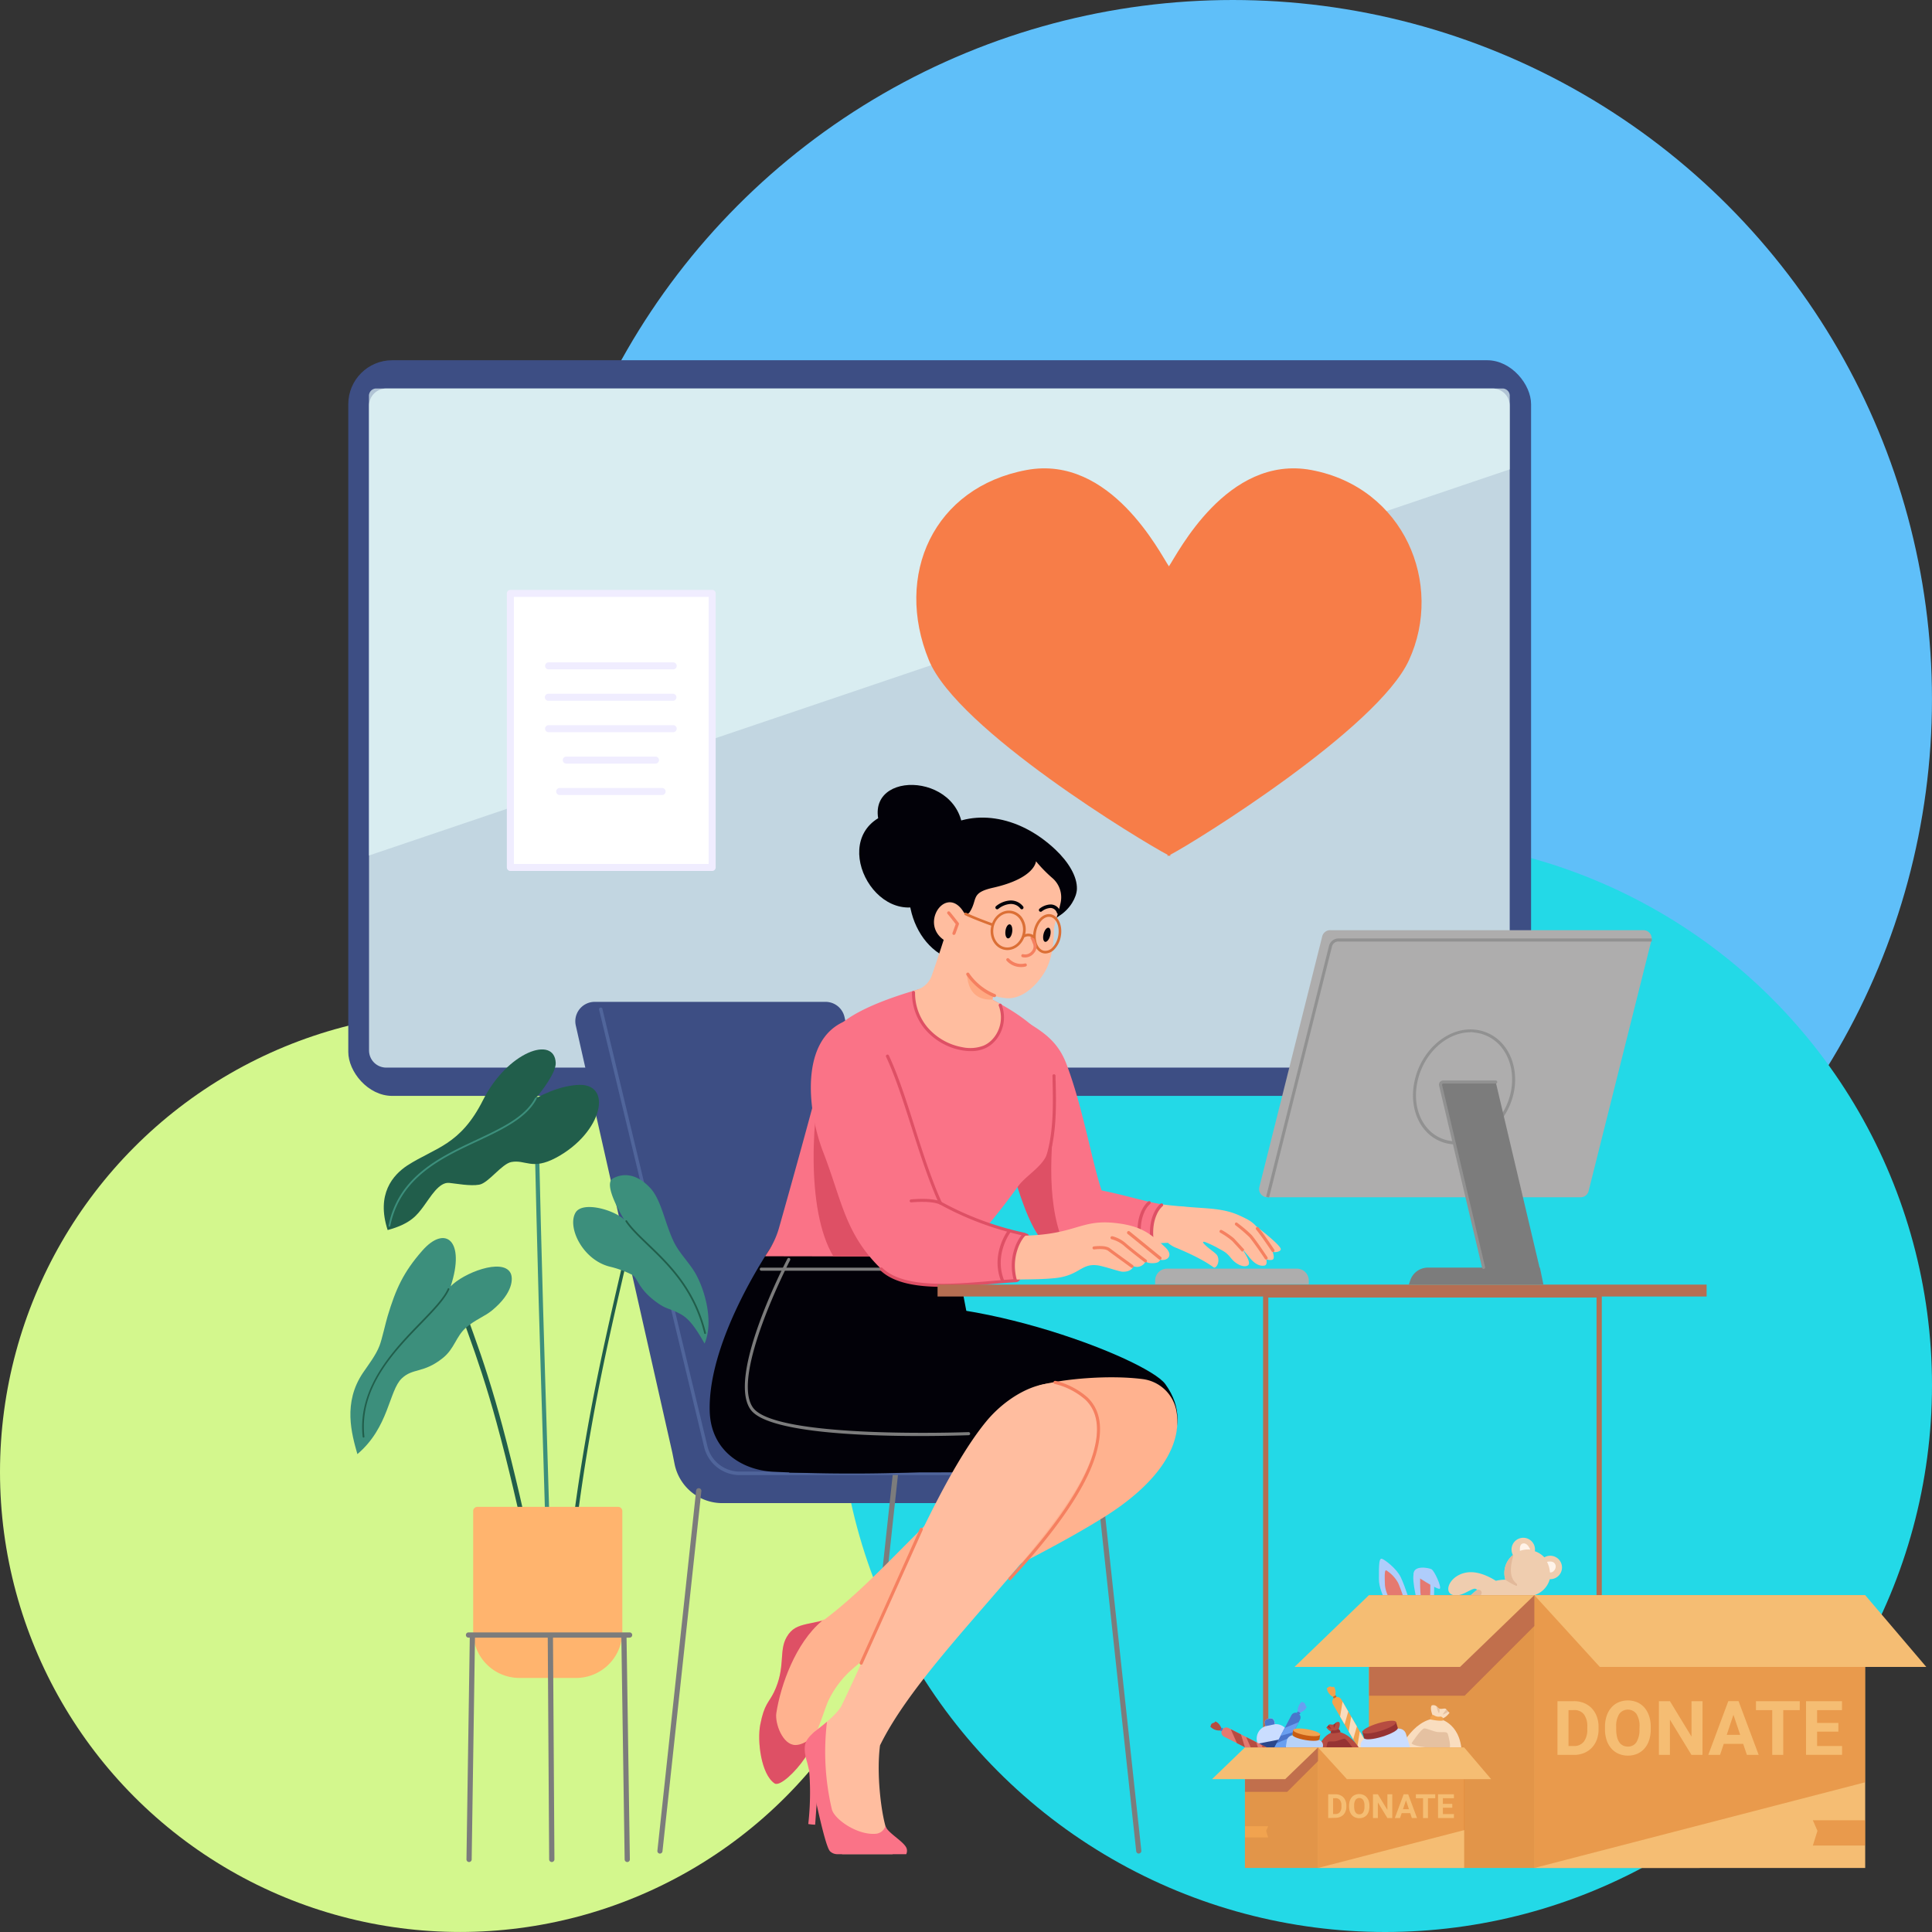 <svg xmlns="http://www.w3.org/2000/svg" viewBox="0 0 876.22 876.22"><rect x="0" y="0" width="876.22" height="876.22" fill="#333333" stroke="none"/><defs><style>.cls-1{fill:#5fbff9;}.cls-2{fill:#d3f78d;}.cls-3{fill:#23d9e7;}.cls-4{fill:#3d4e84;}.cls-5,.cls-6{fill:#e3f7f9;isolation:isolate;}.cls-5{opacity:0.8;}.cls-6{opacity:0.7;}.cls-7{fill:#f77d48;}.cls-8{fill:#fff;}.cls-9{fill:#f0edff;}.cls-10{fill:#7c7c7c;}.cls-11{fill:#50659b;}.cls-12{fill:#aeadad;}.cls-13{fill:#919191;}.cls-14{fill:#215e4b;}.cls-15{fill:#3c8f7c;}.cls-16{fill:#ffb46e;}.cls-17{fill:#ffbd9f;}.cls-18{fill:#f58060;}.cls-19{fill:#fa7387;}.cls-20{fill:#de5065;}.cls-21{fill:#020108;}.cls-22{fill:#ffb28f;}.cls-23{fill:#ffa982;}.cls-24{fill:#db6f35;}.cls-25{fill:#b56e52;}.cls-26{fill:#efcdaf;}.cls-27{fill:#e2b99a;}.cls-28{fill:#fff3e9;}.cls-29{fill:#afcdfb;}.cls-30{fill:#e57970;}.cls-31{fill:#e29549;}.cls-32{fill:#f5bd73;}.cls-33{fill:#d86713;opacity:0.4;}.cls-34{fill:#f1a34f;}.cls-35{fill:#c16f4c;}.cls-36{fill:#caddff;}.cls-37{fill:#2b478b;}.cls-38{fill:#4a75cb;}.cls-39{fill:#f9ddbf;}.cls-40{fill:#e5c1a1;}.cls-41{fill:#b64c41;}.cls-42{fill:#d3671e;}.cls-43{fill:#699ff0;}.cls-44{fill:#963333;}.cls-45{fill:#b7d2f9;}.cls-46{fill:#c95c12;}</style></defs><g id="Layer_2" data-name="Layer 2"><g id="Layer_1-2" data-name="Layer 1"><g id="Layer_2-2" data-name="Layer 2"><g id="Banner_Elements" data-name="Banner Elements"><circle class="cls-1" cx="559.11" cy="317.1" r="317.1"></circle><circle class="cls-2" cx="208.63" cy="667.58" r="208.63"></circle><circle class="cls-3" cx="628.2" cy="628.2" r="248.02"></circle><rect class="cls-4" x="157.96" y="163.38" width="536.43" height="333.64" rx="19.92"></rect><path class="cls-5" d="M175.15,176.2H676.92A7.78,7.78,0,0,1,684.7,184h0V476.41a7.78,7.78,0,0,1-7.78,7.78H175.16a7.79,7.79,0,0,1-7.79-7.79h0V184a7.78,7.78,0,0,1,7.76-7.8Z"></path><path class="cls-6" d="M684.71,212.87V179.76a3.31,3.31,0,0,0-3-3.56H170.33a3.34,3.34,0,0,0-3,3.56V388Z"></path><path class="cls-7" d="M594.67,213.16c-38.19-7.06-60.67,38.1-64.53,43.69-3.86-5.59-26.34-50.75-64.53-43.69-42.12,7.79-60.24,47.52-44.32,86.29,13,31.6,96.74,82.2,108.25,88.22v.62l.6-.31.6.31v-.62c11.51-6,94-57.2,108.25-88.22C654.94,264.83,636.79,221,594.67,213.16Z"></path><rect class="cls-8" x="231.46" y="269.12" width="91.52" height="124.27"></rect><path class="cls-9" d="M323,395H231.46a1.59,1.59,0,0,1-1.59-1.59V269.12a1.6,1.6,0,0,1,1.59-1.58H323a1.58,1.58,0,0,1,1.58,1.58V393.39A1.59,1.59,0,0,1,323,395Zm-89.93-3.17h88.34V270.71H233.05Z"></path><path class="cls-9" d="M305.32,303.58H248.8a1.59,1.59,0,0,1,0-3.18h56.52a1.59,1.59,0,1,1,0,3.18Z"></path><path class="cls-9" d="M305.32,317.82H248.8a1.59,1.59,0,0,1-.25-3.17h56.77a1.59,1.59,0,0,1,0,3.17Z"></path><path class="cls-9" d="M305.32,332.07H248.8a1.59,1.59,0,0,1,0-3.18h56.52a1.59,1.59,0,1,1,0,3.18Z"></path><path class="cls-9" d="M297.29,346.32H256.83a1.59,1.59,0,0,1,0-3.18h40.46a1.59,1.59,0,0,1,0,3.18Z"></path><path class="cls-9" d="M300.18,360.56H253.94a1.59,1.59,0,0,1-.25-3.17h46.49a1.59,1.59,0,0,1,.25,3.17Z"></path><path class="cls-4" d="M510.66,667.12l-1.6-8.32H450.13a28.11,28.11,0,0,1-27.42-21.91L383,461.22a8.81,8.81,0,0,0-8.57-6.85H269.71a8.8,8.8,0,0,0-8.79,8.79,9.09,9.09,0,0,0,.22,1.94l43.77,193.7,1,5a22.07,22.07,0,0,0,21.67,17.91h171.1a12.24,12.24,0,0,0,12.21-12.27A12,12,0,0,0,510.66,667.12Z"></path><path class="cls-10" d="M299.28,840.66h-.13a1.18,1.18,0,0,1-1-1.31L315.72,676a1.19,1.19,0,0,1,2.37.26h0L300.46,839.59A1.18,1.18,0,0,1,299.28,840.66Z"></path><path class="cls-10" d="M389.11,826.93H389a1.19,1.19,0,0,1-1.05-1.31l17.62-163.29a1.19,1.19,0,0,1,2.37.25h0L390.29,825.86A1.18,1.18,0,0,1,389.11,826.93Z"></path><path class="cls-10" d="M516.48,840.66a1.21,1.21,0,0,1-1.18-1.07L497.68,676.3A1.19,1.19,0,0,1,500,676l17.63,163.3a1.19,1.19,0,0,1-1.06,1.31h0Z"></path><path class="cls-11" d="M459.82,669H335.5a16.56,16.56,0,0,1-16.15-12.73L271.73,458a.79.79,0,0,1,.5-1,.8.8,0,0,1,1,.5l0,.14,47.61,198.25a15,15,0,0,0,14.61,11.51H459.82a.79.79,0,0,1,.79.79.8.8,0,0,1-.78.82Z"></path><path class="cls-12" d="M574.78,543H716.85a3.74,3.74,0,0,0,3.67-3L749,426.33a3.74,3.74,0,0,0-2.92-4.4,3.64,3.64,0,0,0-.74-.07H603.28a3.73,3.73,0,0,0-3.66,3l-28.5,113.62a3.74,3.74,0,0,0,2.88,4.44A4,4,0,0,0,574.78,543Z"></path><path class="cls-13" d="M660.54,519a14,14,0,0,1-1.46,0,18.62,18.62,0,0,1-13.59-7.4c-4.12-5.42-5.6-13-4.06-20.75h0c2.83-14.41,15.12-25.13,27.41-23.89a19.27,19.27,0,0,1,13.59,7.7c4.05,5.37,5.6,12.73,4.25,20.2C684.17,508.41,672.63,519,660.54,519Zm6.35-50.83c-11,0-21.57,9.87-24.13,22.89h0c-1.47,7.39-.08,14.55,3.82,19.67a17.23,17.23,0,0,0,12.59,6.86c11.94.85,23.69-9.48,26.17-23,1.29-7.09-.17-14.06-4-19.13a17.91,17.91,0,0,0-12.64-7.17,7.93,7.93,0,0,0-1.81-.17Z"></path><path class="cls-13" d="M575.57,543.11l-1.35-.34,28.49-113.62a4.44,4.44,0,0,1,4.34-3.53H749.12V427H607.05a3,3,0,0,0-3,2.44Z"></path><path class="cls-10" d="M698.4,574.9h-.16l-19.88-84.17H653l19.88,84.17H647.61a8.45,8.45,0,0,0-8,5.72l-.64,1.9h61Z"></path><path class="cls-13" d="M672.86,575.5a.7.7,0,0,1-.68-.54l-19.5-82.57a1.88,1.88,0,0,1,.36-1.63,1.93,1.93,0,0,1,1.51-.73h23.81a.7.7,0,1,1,0,1.4H654.55a.53.53,0,0,0-.52.54.34.34,0,0,0,0,.1l19.5,82.57a.7.7,0,0,1-.5.84h0A.44.44,0,0,1,672.86,575.5Z"></path><path class="cls-14" d="M260.89,696.06c.62-4.94,1.26-9.88,1.95-14.81q2.43-17.47,5.53-34.85,2.78-15.55,6.05-31c2.07-9.77,4.26-19.52,6.5-29.26s4.52-19.42,6.76-29.14l.87-3.77c.08-.37-.84.2-.89.24a2.3,2.3,0,0,0-1,1.11c-2.25,9.79-4.55,19.58-6.81,29.37s-4.45,19.43-6.54,29.17c-2.18,10.2-4.24,20.42-6.11,30.68q-3.12,17.1-5.61,34.3-1.29,9-2.42,18Z"></path><path class="cls-15" d="M244.31,590.1q.48,17,1,34,.57,19.17,1.17,38.35.51,16.81,1,33.61h1.9l-.87-29.59q-.6-19.76-1.21-39.51-.51-17-1-34.05-.53-18.76-1-37.54-.63-25.15-1.21-50.31-.09-3.8-.17-7.59c0-.29-1.88.74-1.87,1.35q.6,26.34,1.25,52.69Q243.8,570.8,244.31,590.1Z"></path><path class="cls-14" d="M218.55,622.91q3.58,11.05,6.64,22.28c2.71,9.86,5.19,19.79,7.55,29.75q2.49,10.54,4.84,21.12h2.16q-2-8.94-4.05-17.85c-2.44-10.46-5-20.9-7.78-31.27-2.08-7.72-4.3-15.4-6.72-23-2-6.39-4.2-12.73-6.45-19s-4.63-12.81-6.94-19.23l-.93-2.6c-.07-.2-2,.93-1.82,1.53,2.34,6.55,4.73,13.07,7.08,19.62C214.35,610.4,216.52,616.63,218.55,622.91Z"></path><path class="cls-15" d="M283.08,553.14s-9.94-15.92-5.14-18.65c3.65-2.07,10-3.11,16.92,4.25,5.13,5.45,6.7,16.27,10.84,24.68,2.45,5,7.1,9.45,9.84,14.35,4.24,7.56,8.2,21.81,4,31.59-5.61-10.06-8.53-12.23-11.9-13.92-4.82-2.41-5.46-1.52-10.57-5.36-7.93-6-7.77-10.63-10.53-12a45.65,45.65,0,0,0-10-3.62C264.2,571.36,257.18,556.57,261,550,264.1,544.64,278.3,548.59,283.08,553.14Z"></path><path class="cls-15" d="M191.54,567.19c10.44-11.89,19.67-4.5,12.85,16.21,5.65-6,23.44-13,27.13-6.1,1.27,2.37,1.25,9.09-8.35,17-3.3,2.73-7.8,4.29-11.88,7.87-4.53,4-5.18,9.52-10.44,13.72-8.83,7.07-13.53,4.42-18.62,9.24-5.88,5.55-5.8,22.25-20.15,34.35-2.59-9.16-6.66-23.28,2.56-36.91,2.42-3.57,5.82-7.92,7.47-12.22,1.13-2.91,2.76-10.38,3.7-13.48C179.48,584.68,182.91,577,191.54,567.19Z"></path><path class="cls-14" d="M175.81,557.87C186.4,555,189.19,551,192.18,547s6.88-11,11.56-10.52c3.11.29,9.47,1.56,13.65.8s10.16-9.46,14.53-10.27c6.39-1.2,9.39,3.85,20.23-1.93,21.35-11.39,26.25-34.52,9.35-33-3.2.29-9,1-18.53,6,2.74-3.16,9.25-11.65,9.07-16-.53-12.59-21.81-5.22-33,16.9-10.31,20.46-21.55,21.41-34.28,29.58C178.25,532.86,170.51,541.5,175.81,557.87Z"></path><path class="cls-14" d="M319.77,605a.39.39,0,0,1-.38-.31c-4.83-19.87-16.52-31.07-25.9-40.06-4-3.87-7.53-7.22-9.81-10.64a.4.4,0,0,1,.66-.44c2.23,3.35,5.69,6.66,9.69,10.5,9.47,9.07,21.24,20.36,26.13,40.46a.39.39,0,0,1-.29.47h0Z"></path><path class="cls-14" d="M164.89,652a.41.41,0,0,1-.4-.35c-2.48-22.39,14-39.45,26.1-51.91,5.66-5.84,10.54-10.89,12.47-15.24a.39.39,0,0,1,.51-.22h0a.4.4,0,0,1,.2.53h0c-2,4.48-6.91,9.57-12.62,15.47-12.62,13-28.32,29.25-25.88,51.27a.39.39,0,0,1-.33.44h-.06Z"></path><path class="cls-15" d="M176.61,556.34h-.08a.41.41,0,0,1-.31-.47c4.46-22.32,23.33-31.2,40-39,11.31-5.32,22-10.35,26.43-18.87a.4.4,0,0,1,.71.37c-4.57,8.75-15.37,13.84-26.8,19.22C200.05,525.31,181.38,534.1,177,556A.4.4,0,0,1,176.61,556.34Z"></path><path class="cls-16" d="M235.63,761h25.61a21,21,0,0,0,21-21h0V685.31a1.92,1.92,0,0,0-1.92-1.91h-63.8a1.92,1.92,0,0,0-1.92,1.91V740a21,21,0,0,0,21,21Z"></path><path class="cls-10" d="M286.73,741.53a1.19,1.19,0,0,0-1.19-1.19H212.49a1.19,1.19,0,0,0,0,2.38h.57l-1.5,100.56a1.19,1.19,0,0,0,1.17,1.21h0a1.2,1.2,0,0,0,1.19-1.18l1.5-100.59h33l.64,100.58a1.2,1.2,0,0,0,1.2,1.19h0a1.2,1.2,0,0,0,1.19-1.2l-.65-100.57h31l1.5,100.59a1.2,1.2,0,0,0,1.19,1.18h0a1.19,1.19,0,0,0,1.17-1.21h0l-1.5-100.56h1.41A1.2,1.2,0,0,0,286.73,741.53Z"></path><path class="cls-12" d="M529.28,575.37h58.9a5.39,5.39,0,0,1,5.39,5.39h0v1.67H523.89v-1.67a5.39,5.39,0,0,1,5.39-5.39Z"></path><path class="cls-17" d="M580.86,566.44c-.33-1.71-7.46-7.42-11.07-10.23-2-2.22-3.73-3.11-7.06-4.67-7.44-3.51-13.68-3.31-24.6-4.21a31.29,31.29,0,0,0-3.35-.27c-2.91-.3-5.72-.52-8.16-.93-4.09,3.88-5.23,10.94-3.53,17.92,1.65-.15,4.12-.32,6.59-.41a12.73,12.73,0,0,0,4.24,2.47c5.26,2.27,11.41,5,16.54,8.7.9.61,3-2.15,1.72-5.17-.61-1.45-4.41-3.42-6.39-5.85-.5-.61.18-.75.91-.45a49.15,49.15,0,0,1,5.81,2.78c2.59,1.45,3.61,1.76,5.84,4.55,2.41,3,6,4.32,7.63,3.21s-1.48-5.57-2.11-6.62l-.41-.7c1.18,1.29,2.32,2.63,3.43,4,1.81,2.21,4.2,3.92,6.66,3.39,1-.21,1.05-1.63.74-2.83a4.69,4.69,0,0,0,2.62.25c1.12-.2.86-2,.26-3.64C578.63,568.2,581.06,567.49,580.86,566.44Z"></path><path class="cls-18" d="M563.36,567.74l-4.53-4.93a33.87,33.87,0,0,0-5.24-3.65.69.69,0,0,1-.5-.73.7.7,0,0,1,.75-.64c.63.06,5.13,3.1,6,4.07l4.53,4.93Z"></path><path class="cls-18" d="M574.23,571.24a.7.7,0,0,1-.58-.32c0-.07-4.68-7-7-9.83a75.3,75.3,0,0,0-6.23-5.34.7.7,0,0,1,.52-1.29,59.91,59.91,0,0,1,6.79,5.74c2.34,2.85,6.87,9.66,7.06,9.95a.72.72,0,0,1-.18,1h0A.74.74,0,0,1,574.23,571.24Z"></path><path class="cls-18" d="M577.34,567.84a.72.72,0,0,1-.59-.31c0-.07-4.68-7-7-9.84a.7.7,0,0,1,1-1l.09.11c2.34,2.84,6.87,9.65,7.06,9.94a.72.72,0,0,1-.18,1h0A.73.73,0,0,1,577.34,567.84Z"></path><path class="cls-19" d="M527.18,546.23c-7.88-1.26-15.69-3.89-27.57-6.35-4.46-13.21-8.45-37.64-16-57.45-4.1-10.74-11.28-14.82-19-19.59-11.9-7.32-11.39,50.28-11.39,50.28s7.19,23.51,15.27,42.62a25.48,25.48,0,0,0,28,15.14,237.24,237.24,0,0,0,26.25-6.63C521,551.05,527.18,546.23,527.18,546.23Z"></path><path class="cls-20" d="M522.69,565a.69.69,0,0,1-.69-.58c-2.21-13.18,4.08-18.28,4.35-18.49a.7.7,0,0,1,1,.1l0,0a.68.68,0,0,1-.08,1l0,0a11.22,11.22,0,0,0-2.69,3.9c-1.12,2.49-2.22,6.81-1.14,13.26a.72.72,0,0,1-.58.81Z"></path><path class="cls-20" d="M517.07,564a.69.69,0,0,1-.69-.58c-2.21-13.19,4.08-18.28,4.35-18.49a.68.68,0,0,1,1,.08l0,0a.7.7,0,0,1-.09,1h0a10.86,10.86,0,0,0-2.7,3.89c-1.12,2.5-2.22,6.82-1.14,13.27a.7.7,0,0,1-.58.8Z"></path><path class="cls-20" d="M465.89,559.56c-2.42-.92-3.67,1.38-6,9,0,0-2.47,12.1.9,12.88C464.6,582.36,469.39,560.89,465.89,559.56Z"></path><path class="cls-21" d="M351.67,562.64s-30.8,43.48-29.79,77.44c.53,18,14.79,26.75,29,27.41a768.58,768.58,0,0,0,101-2l-18.5-96.38Z"></path><path class="cls-10" d="M430.77,576.31h-85.5a.7.7,0,1,1,0-1.4h85.5a.7.7,0,0,1,0,1.4Z"></path><path class="cls-20" d="M473.71,563.65l11.79,6.74c-10.58-18.26-9.76-42.88-6.78-68.69l-23.14-25.31c-1.81,14.33-3.6,30.27-1.59,39.36C460,531.47,464.81,555,473.71,563.65Z"></path><path class="cls-19" d="M376.61,471.26c-8.07,31.58-19.2,71.14-23.32,85.68a38.19,38.19,0,0,1-4.88,10.62L347,569.75l88.47.16A319.75,319.75,0,0,0,461.6,538.2c3.6-5,10.49-8.49,13.12-14.4,5.72-12.86,3.42-27.34.77-47.24-1.26-9.54-16.43-18.77-28.59-24.81-8.24-4.11-15.18-6.85-15.18-6.85S380.66,455.44,376.61,471.26Z"></path><path class="cls-20" d="M374.16,480.74c-6.2,23.75-8.8,68.16,3.81,89.07l33.79.06Z"></path><path class="cls-21" d="M385.86,594.76c44.7-12.87,134.07,21,142.67,33,15.75,21.9-7.37,39.85-7.37,39.85l-163.25.26S366.81,600.25,385.86,594.76Z"></path><path class="cls-22" d="M533.52,639.81a17.84,17.84,0,0,0-15.43-14.37c-15.14-1.92-35.58-.11-46.3,2.76-6.37,1.74,1.06,23.56-4.79,26.55-35.79,18.27-62.71,56.94-92.91,79.65-8.43,2.92-13.68,1.65-17.36,8.14s-.3,13.67-5.72,24.93c-2.32,4.8-4.39,5.22-6.23,14.83-1.39,7.24.37,22.33,6.49,26.5,2.33,1.59,8.55-5,13-11.67,7-10.59,9.47-22.28,12-27a44.91,44.91,0,0,1,9.2-12.18c36.22-32,77.51-46.22,115.64-70.14C523.39,673.79,536.6,656.74,533.52,639.81Z"></path><path class="cls-20" d="M352.1,776.86c1.95-12.57,8.71-31.72,20.73-41.76l-6.95,1.45c-3.93.91-6.85,1.92-9.15,6-3.61,6.35-.3,13.67-5.72,24.93-2.32,4.8-4.39,5.22-6.23,14.83-1.39,7.24.37,22.33,6.49,26.5,2.33,1.59,9.47-5,13.92-11.67,2.36-3.55,3.27-7.22,4.78-10.72,0,0-4.6,5-9.23,5C354.91,791.38,351.37,781.52,352.1,776.86Z"></path><path class="cls-17" d="M401.6,828.25c-2-7-4.15-23.73-2.49-36.66,25.62-52.46,120.65-123.65,93.68-157.18-11.89-14.79-33.8-4-45.52,10.27C424.67,672.14,400,735.87,381.45,774c-2.33,3.7-7.08,7.63-12.41,11.62-3,3.06-4.16,8.08-2,11.74,1.95,3.38,6.74,37.61,9.43,40.36a13.63,13.63,0,0,0,5.61,3.2h22.73a3.5,3.5,0,0,0,.25-2.38A88.82,88.82,0,0,0,401.6,828.25Z"></path><path class="cls-19" d="M376.43,839.59h0a4.7,4.7,0,0,0,3.37,1.34H411a3.62,3.62,0,0,0,.25-2.38c-.75-3.1-8.41-7-9.7-10.31a5,5,0,0,1-4.31,3.43c-8.46.74-19-6.66-20-11.23a113.82,113.82,0,0,1-2.17-39.58c-1.83,1.57-3.88,3.17-6,4.77-3,3.06-5.56,4.89-3.16,13.12C367.9,805.68,373.74,836.83,376.43,839.59Z"></path><path class="cls-19" d="M366.28,796.25a127.59,127.59,0,0,1,.3,31,23.21,23.21,0,0,0,3.12.3q.84-11.91,1.7-23.81Z"></path><path class="cls-21" d="M436.2,383.84c6.13-32.59-41.79-36.24-37.93-12.75-22.44,13.64,3.31,56.2,28.38,34.39Z"></path><path class="cls-21" d="M480.41,415.36c5-3.17,7.86-8.43,8-12.15.19-5.75-3.9-12.37-9.78-17.92-17.14-16.16-38.24-18.44-52.42-8.62-21.69,15-16.52,49.06,3.55,57.8C446.68,422.62,463.38,428.39,480.41,415.36Z"></path><path class="cls-19" d="M388.57,461.56c-26.68,5.06-22.79,41.34-15.26,60.86,8.68,22.49,9.9,37.07,26.31,53.08,11.93,11.64,41.26,6.07,60.61,4.89-1.2-7.95.78-16.32,4.47-20.6a139.16,139.16,0,0,1-38.2-14.19C412.81,515.47,406.05,469.94,388.57,461.56Z"></path><path class="cls-20" d="M427.41,583.62c-11.45,0-22.13-1.62-28.28-7.62a.71.71,0,0,1,1-1c9.63,9.38,31.51,7.48,49.09,6,3.88-.34,7.54-.65,10.93-.85a.72.72,0,0,1,.74.66.7.7,0,0,1-.66.74h0c-3.37.19-7,.51-10.89.84C442.35,583,434.72,583.62,427.41,583.62Z"></path><path class="cls-17" d="M454.61,460.34a16.59,16.59,0,0,0-1.27-5.19q-1.65-.91-3.27-1.77c1.56-5.76,3.59-14.25,3.58-19.47l-24.36-11.78c-1.6,5.22-4.21,13.16-6.69,20.26a10.43,10.43,0,0,1-6.91,6.57l-1.35.4a24.73,24.73,0,0,0,5.58,16.81,27.62,27.62,0,0,0,16.32,9.46,17.76,17.76,0,0,0,10.1-.74C451.82,472.56,455.07,466.28,454.61,460.34Z"></path><path class="cls-20" d="M440.36,476.72a24.16,24.16,0,0,1-4.24-.4,28.49,28.49,0,0,1-16.74-9.71,25.62,25.62,0,0,1-5.77-16.48.7.7,0,1,1,1.4,0,24.12,24.12,0,0,0,5.45,15.57,27,27,0,0,0,15.91,9.22,17,17,0,0,0,9.69-.69c5-2.13,8.31-8,7.85-13.85a15.55,15.55,0,0,0-.94-4.26.7.7,0,0,1,.42-.9h0a.7.7,0,0,1,.9.42h0a17.49,17.49,0,0,1,1,4.63c.5,6.48-3.15,12.89-8.7,15.25A15.64,15.64,0,0,1,440.36,476.72Z"></path><path class="cls-23" d="M450.08,453.35c1.56-5.76,3.58-14.23,3.57-19.44l-15.11,7.31c.24,9,5,12.13,10.57,12.13Z"></path><path class="cls-17" d="M477.43,398.35a63.7,63.7,0,0,1-7.58-7.74s-.3,7.68-19.47,12c-10.46,2.35-6.75,5.26-10.68,11.18a1.56,1.56,0,0,1-2.17.4,1.54,1.54,0,0,1-.46-.49C428,398.93,412.86,425,435.24,429c1.84,13.91,7.95,22.41,21,23.69,6.42.64,13.12-4.49,17.54-11.8,3.4-5.63,4.17-13.83,4.17-18.53,0-3,2.08-8.13,3.1-13.08A11.52,11.52,0,0,0,477.43,398.35Z"></path><path class="cls-18" d="M463.18,438.59a8.68,8.68,0,0,1-6.68-2.92.7.7,0,0,1,.2-1,.69.69,0,0,1,.89.1,7.53,7.53,0,0,0,7.21,2.2.71.71,0,0,1,.88.46.7.7,0,0,1-.46.88h0A6.68,6.68,0,0,1,463.18,438.59Z"></path><path class="cls-21" d="M463.45,412.4a.79.79,0,0,1-.65-.33A5.46,5.46,0,0,0,458,410a9.73,9.73,0,0,0-5.25,2.22.8.8,0,0,1-1-1.26,11.24,11.24,0,0,1,6.12-2.54,7,7,0,0,1,6.18,2.73.8.8,0,0,1-.2,1.11A.84.84,0,0,1,463.45,412.4Z"></path><path class="cls-21" d="M480.08,414.54a.8.8,0,0,1-.75-.54,3.09,3.09,0,0,0-2.87-2.21h0a7,7,0,0,0-4,1.57.82.82,0,0,1-1.12-.14.8.8,0,0,1,.14-1.12,8.54,8.54,0,0,1,5-1.9,4.67,4.67,0,0,1,4.43,3.28.8.8,0,0,1-.49,1A1,1,0,0,1,480.08,414.54Z"></path><path class="cls-21" d="M456,422.21c.22-1.76,1.09-3.1,1.94-3s1.35,1.62,1.13,3.38-1.1,3.11-1.94,3S455.76,424,456,422.21Z"></path><path class="cls-21" d="M473.28,423.57c.44-1.77,1.47-3,2.3-2.83s1.15,1.81.71,3.57-1.47,3-2.3,2.84S472.84,425.34,473.28,423.57Z"></path><path class="cls-24" d="M456.88,430.89a6.75,6.75,0,0,1-1.27-.12c-4.29-.79-7.06-5.39-6.16-10.26h0c.9-4.88,5.11-8.2,9.41-7.41a7.42,7.42,0,0,1,5.05,3.64,9.53,9.53,0,0,1,1.11,6.63C464.22,427.76,460.71,430.89,456.88,430.89Zm-6.26-10.17c-.78,4.23,1.56,8.21,5.21,8.88s7.24-2.22,8-6.44a8.37,8.37,0,0,0-1-5.81,6.26,6.26,0,0,0-4.24-3.08c-3.64-.67-7.25,2.22-8,6.45Z"></path><path class="cls-24" d="M449.61,419.86l-.67-.25c-2-.73-7.94-2.94-11.26-4.57a.6.6,0,0,1-.28-.8.61.61,0,0,1,.8-.27h0c3.27,1.6,9.2,3.8,11.16,4.52.92.34,1.2.45,1.07,1l-1.15-.31.57.16Z"></path><path class="cls-24" d="M474.13,432.44a4.47,4.47,0,0,1-.82-.08c-3.41-.63-5.45-5.1-4.55-10h0c.89-4.87,4.4-8.33,7.8-7.7s5.45,5.1,4.55,10a11.24,11.24,0,0,1-2.87,5.84A5.79,5.79,0,0,1,474.13,432.44Zm-4.2-9.84h0c-.78,4.23.84,8.08,3.59,8.59a4.36,4.36,0,0,0,3.87-1.52,10.12,10.12,0,0,0,2.55-5.22c.78-4.23-.84-8.08-3.6-8.59S470.71,418.38,469.93,422.6Z"></path><path class="cls-18" d="M464.94,434.26a5.66,5.66,0,0,1-1.23-.14.7.7,0,0,1-.51-.85h0a.69.69,0,0,1,.83-.51h0a3.83,3.83,0,0,0,3.87-1.32,3.21,3.21,0,0,0,.59-3.4,10.31,10.31,0,0,1-.39-1,8.41,8.41,0,0,0-.6-1.29.71.71,0,0,1,.16-1l0,0a.71.71,0,0,1,1,.19v0a8.68,8.68,0,0,1,.73,1.54c.11.27.22.57.37.89a4.66,4.66,0,0,1-.79,4.87A5.29,5.29,0,0,1,464.94,434.26Z"></path><path class="cls-24" d="M468.78,425.48a.61.61,0,0,1-.35-.11,3.34,3.34,0,0,0-3.66-.33.6.6,0,0,1-.79-.3.59.59,0,0,1,.29-.79,4.5,4.5,0,0,1,4.86.45.61.61,0,0,1,.13.84A.6.6,0,0,1,468.78,425.48Z"></path><path class="cls-18" d="M458,716.68a.7.7,0,0,1-.48-.18.72.72,0,0,1,0-1c8.88-9.74,32.46-35.59,38.39-56.9,3-10.68,1.8-18.43-3.57-23.7a32.35,32.35,0,0,0-13.94-7.24.7.7,0,0,1,.19-1.39l.12,0a33.81,33.81,0,0,1,14.61,7.6c5.77,5.66,7.05,13.86,3.93,25.07-6,21.63-29.76,47.67-38.7,57.47A.69.69,0,0,1,458,716.68Z"></path><path class="cls-18" d="M390.57,755a.71.71,0,0,1-.71-.69.67.67,0,0,1,.07-.31l27.27-60.7a.7.7,0,0,1,.92-.35.69.69,0,0,1,.36.92l-27.27,60.7A.7.7,0,0,1,390.57,755Z"></path><path class="cls-18" d="M432.65,424h-.24a.7.7,0,0,1-.42-.9h0l1.44-4c-1.6-2.06-3.35-4.27-3.63-4.56a.7.7,0,0,1,.83-1.12c.11.07.34.23,4.15,5.13a.73.73,0,0,1,.1.67l-1.57,4.31A.73.73,0,0,1,432.65,424Z"></path><path class="cls-18" d="M451,452.22h-.24c-7.81-2.88-12.39-9.93-12.43-10a.7.7,0,0,1,.23-1,.69.69,0,0,1,1,.22,26.06,26.06,0,0,0,11.72,9.42.7.7,0,0,1-.24,1.36Z"></path><path class="cls-20" d="M426.5,546.3a.67.67,0,0,1-.28-.06c-4.13-1.83-12.79-.93-12.88-.92a.69.69,0,0,1-.77-.6v0a.7.7,0,0,1,.62-.77c.38,0,9.13-.94,13.6,1a.7.7,0,0,1-.29,1.34Z"></path><path class="cls-10" d="M417,651.28c-26.8,0-69-1.67-76.52-11.91-11-15,15.5-66.32,16.64-68.49a.7.7,0,0,1,.93-.31h0a.71.71,0,0,1,.3.94c-.28.53-27.29,52.77-16.76,67s96.8,11,97.67,11a.72.72,0,0,1,.73.67.7.7,0,0,1-.67.73h0C438.19,650.94,429.17,651.28,417,651.28Z"></path><path class="cls-17" d="M528.34,565.55c-6.73-6.23-11.07-9.74-23.13-10.94-15.19-1.5-17.51,5.19-40.28,5.79-5.18,3-6.47,15.13-4.1,19.93,4-.13,15.32,0,20.51-1.1,8.62-1.76,9.62-6.38,16.71-5.32,2.83.43,9.41,2.73,10.83,2.83,3.15.21,4.82-1.21,5.15-2.5,2.64,1.14,5.21-.84,5.42-2.22l.51.3c.86.78,4.58.78,5.54-.08a2.49,2.49,0,0,0,.66-.88c1.89.3,3.44-.23,4-1.45C530.86,568.38,529.58,566.69,528.34,565.55Z"></path><path class="cls-18" d="M513.37,575a.66.66,0,0,1-.4-.13c-.36-.26-8.7-6.29-10.46-7.64-1.26-1-4.86-.75-6.14-.59a.7.7,0,1,1-.33-1.36l.15,0c.53-.07,5.24-.64,7.18.86,1.73,1.34,10.33,7.55,10.42,7.61a.7.7,0,0,1,.17,1l0,0A.68.68,0,0,1,513.37,575Z"></path><path class="cls-18" d="M519.48,572.54a.76.76,0,0,1-.43-.14c-.26-.2-6.47-4.94-9.19-7.34a14,14,0,0,0-5.61-3,.7.7,0,0,1,.17-1.39l.1,0a15.07,15.07,0,0,1,6.27,3.37c2.68,2.37,9.05,7.23,9.11,7.27a.7.7,0,0,1,.15,1l0,0A.66.66,0,0,1,519.48,572.54Z"></path><path class="cls-18" d="M526.06,571.34a.65.65,0,0,1-.44-.16c-3.81-3.11-13.79-11.24-14.18-11.53a.72.72,0,0,1-.17-1h0a.7.7,0,0,1,1-.21l0,0c.24.17,10,8.17,14.26,11.6a.7.7,0,0,1,.12,1,.72.72,0,0,1-.56.27Z"></path><path class="cls-20" d="M460.55,581.53a.71.71,0,0,1-.67-.5c-2.89-10,1.07-18,3.42-20.82a141,141,0,0,1-37.12-14,.66.66,0,0,1-.31-.33c-4.73-10.41-8.64-22.66-12.42-34.51s-7.37-23.09-11.59-32.09a.7.7,0,0,1,1.27-.59C407.38,487.78,411,499,414.78,511c3.74,11.73,7.61,23.85,12.26,34.13a138.79,138.79,0,0,0,37.8,14,.69.69,0,0,1,.55.82.68.68,0,0,1-.3.45c-1.44,1-7,9.28-3.87,20.26a.68.68,0,0,1-.44.85h0A.67.67,0,0,1,460.55,581.53Z"></path><path class="cls-20" d="M454.61,581.37a.69.69,0,0,1-.65-.45c-4.82-12.5,3.23-23,3.31-23.12a.71.71,0,0,1,1-.12h0a.69.69,0,0,1,.15,1l0,0c-.07.1-7.64,10-3.11,21.76a.69.69,0,0,1-.39.9h0A.63.63,0,0,1,454.61,581.37Z"></path><path class="cls-20" d="M475.16,525.1H475a.71.71,0,0,1-.47-.88c3.39-10.93,3.07-24.17,2.84-33.83,0-.86,0-1.69-.06-2.48a.7.7,0,0,1,.69-.71h0a.72.72,0,0,1,.71.69c0,.78,0,1.61.06,2.46.24,9.76.56,23.13-2.9,34.28A.71.71,0,0,1,475.16,525.1Z"></path><path class="cls-25" d="M774,582.61H425.21V588H572.84V835.84a10.64,10.64,0,0,0,10.62,10.62H715.84a10.64,10.64,0,0,0,10.62-10.62V588H774ZM724.08,835.84a8.25,8.25,0,0,1-8.24,8.24H583.46a8.25,8.25,0,0,1-8.24-8.24V588.48H724.08Z"></path></g></g><path class="cls-26" d="M698.36,749.67c-3.18-2.86-.56-9.61-1.77-10.94a11,11,0,0,0-1.24-1,31.27,31.27,0,0,1-4.38,9.87c-7.22,10.86-19.42,15.44-27.25,10.23-7.61-5.06-8.28-17.52-1.66-28.19.18-.3.38-.6.57-.89A31.18,31.18,0,0,1,670,721l0,0a6.5,6.5,0,0,0-.8-.42c-1.7-.6-6.91,4.43-10.78,2.6s-.34-9.21,7.31-10.08c4.66-.53,9.58,1.88,12.7,3.84a18,18,0,0,1,4.13-.5h.15a10.46,10.46,0,0,1,1.31-8.8,10.58,10.58,0,0,1,2.15-2.36v0a5.32,5.32,0,1,1,9.94-1.75,10.68,10.68,0,0,1,4.3,2.77,5.32,5.32,0,1,1,2.46,9.91,10.5,10.5,0,0,1-8.51,7.6,16.67,16.67,0,0,1,1.46,4.69c3,2.07,7.62,5.84,9,10.63C707,746.42,701.55,752.53,698.36,749.67Z"></path><path class="cls-27" d="M662.06,729.65c.18-.3.38-.6.57-.89A31.18,31.18,0,0,1,670,721a1.68,1.68,0,0,1,1.93.94c.66,1.84-5.51,7.62-5,10.9C667.33,735.23,663.79,731.71,662.06,729.65Z"></path><path class="cls-27" d="M687.13,719a29.47,29.47,0,0,1-4.56-2.66h.15a10.46,10.46,0,0,1,1.31-8.8,10.58,10.58,0,0,1,2.15-2.36v0c.1,0,.15.18.1.48-.2,1.15-3.07,9.17,1.61,12.61C687.88,718.28,688.59,719.7,687.13,719Z"></path><path class="cls-28" d="M701.62,708.37s2.72-.82,3.68,1-.89,4.1-2.36,3.74A12.2,12.2,0,0,0,701.62,708.37Z"></path><path class="cls-28" d="M694,702.78s-1.1-3-3.11-2.8-1.54,3.38-1.54,3.38A11.13,11.13,0,0,1,694,702.78Z"></path><path class="cls-29" d="M632.24,732.19s-6.82-8.8-6.87-16,.16-9.56,1.36-9.24,6.59,4.33,8.53,8.32,5.34,14.42,5.41,15.84S632.24,732.19,632.24,732.19Z"></path><path class="cls-30" d="M632.61,729.39s-4.36-6.08-4.52-10.94-.08-6.46.66-6.22a15.48,15.48,0,0,1,5.4,5.78,77.24,77.24,0,0,1,3.63,10.82C637.85,729.79,632.61,729.39,632.61,729.39Z"></path><path class="cls-29" d="M643.26,728.52s-3.28-11.92-2-15.16,8-1.08,8.75,1.21.29,11.95.29,11.95Z"></path><path class="cls-30" d="M644.13,714.82s-.48,9.44,1.17,13.12l3.18-.9s.49-10.55.07-11.26S644.13,714.82,644.13,714.82Z"></path><path class="cls-29" d="M641.09,714s11,7.29,11.9,6.52-2.46-8.16-3.76-8.83S641,709.7,641.09,714Z"></path><rect class="cls-31" x="620.85" y="723.45" width="150.05" height="123.73" transform="translate(1391.74 1570.63) rotate(180)"></rect><rect class="cls-32" x="695.87" y="723.45" width="150.05" height="123.73"></rect><polygon class="cls-33" points="845.92 723.45 845.92 808.32 695.87 847.18 695.87 723.45 845.92 723.45"></polygon><polygon class="cls-32" points="695.87 723.45 725.56 756 873.63 756 845.92 723.45 695.87 723.45"></polygon><polygon class="cls-34" points="620.93 815.8 644.71 815.8 642.62 809.11 644.71 804.33 620.93 804.33 620.93 815.8"></polygon><polygon class="cls-33" points="845.95 837.02 822.18 837.02 824.27 830.33 822.18 825.55 845.95 825.55 845.95 837.02"></polygon><polygon class="cls-35" points="695.87 737.44 664.24 769.07 620.93 769.07 620.93 723.45 695.87 723.45 695.87 737.44"></polygon><polygon class="cls-32" points="620.85 723.45 587.11 756 662.18 756 695.87 723.45 620.85 723.45"></polygon><path class="cls-32" d="M706.36,795.9V771.53h7.5a11.8,11.8,0,0,1,4.51.84,10.29,10.29,0,0,1,3.52,2.38,10.85,10.85,0,0,1,2.28,3.68,13.08,13.08,0,0,1,.82,4.75v1.1a13.26,13.26,0,0,1-.81,4.75,10.62,10.62,0,0,1-2.29,3.67,10.3,10.3,0,0,1-3.54,2.37,12.14,12.14,0,0,1-4.54.83Zm5-20.3v16.27h2.43a5.45,5.45,0,0,0,4.54-2,8.91,8.91,0,0,0,1.55-5.62v-1.13a8.84,8.84,0,0,0-1.54-5.64,5.43,5.43,0,0,0-4.5-1.91Z"></path><path class="cls-32" d="M748.66,784.27a15.6,15.6,0,0,1-.75,5,10.84,10.84,0,0,1-2.12,3.76,9.17,9.17,0,0,1-3.27,2.37,11,11,0,0,1-8.4,0,9.25,9.25,0,0,1-3.29-2.37,10.89,10.89,0,0,1-2.15-3.76,15.06,15.06,0,0,1-.77-5V783.2a15.37,15.37,0,0,1,.76-5,11.21,11.21,0,0,1,2.13-3.78,9.23,9.23,0,0,1,3.28-2.39,11.07,11.07,0,0,1,8.41,0,9.23,9.23,0,0,1,3.28,2.39,11.21,11.21,0,0,1,2.13,3.78,15.37,15.37,0,0,1,.76,5Zm-5.08-1.11a10.21,10.21,0,0,0-1.38-5.82,4.85,4.85,0,0,0-7.83,0,10.21,10.21,0,0,0-1.38,5.82v1.11a14.21,14.21,0,0,0,.36,3.37,7.51,7.51,0,0,0,1,2.46,4.45,4.45,0,0,0,1.67,1.51,4.85,4.85,0,0,0,2.26.51,4.43,4.43,0,0,0,3.9-2,10.48,10.48,0,0,0,1.36-5.84Z"></path><path class="cls-32" d="M772.13,795.9h-5l-9.77-16v16h-5V771.53h5l9.79,16.07V771.53h5Z"></path><path class="cls-32" d="M790.58,790.88h-8.8l-1.68,5h-5.34l9.08-24.37h4.65l9.12,24.37h-5.34Zm-7.45-4.07h6.1l-3.07-9.12Z"></path><path class="cls-32" d="M816.23,775.6h-7.47v20.3h-5V775.6h-7.37v-4.07h19.86Z"></path><path class="cls-32" d="M833.76,785.34h-9.65v6.53h11.32v4H819.09V771.53H835.4v4.07H824.11v5.81h9.65Z"></path><path class="cls-36" d="M583.8,814.58l-2.74.53a6,6,0,0,1-7-4.75l-4-20.68a6,6,0,0,1,3.91-6.82.79.79,0,0,1-.06-.22l-.24-1.21a1.56,1.56,0,0,1,1.24-1.83l1.21-.24a1.58,1.58,0,0,1,1.84,1.24l.23,1.21,0,.17v0a6,6,0,0,1,6.36,4.84l4,20.69A6,6,0,0,1,583.8,814.58Z"></path><rect class="cls-37" x="571.48" y="789.31" width="14.79" height="14.48" transform="translate(-141.24 124.97) rotate(-10.99)"></rect><path class="cls-38" d="M578.17,782l-4.25.88a.79.79,0,0,1-.06-.22l-.24-1.21a1.56,1.56,0,0,1,1.24-1.83l1.21-.24a1.58,1.58,0,0,1,1.84,1.24l.23,1.21Z"></path><path class="cls-39" d="M657.42,776.76s-1.8,2.53-3.45,2.57a12,12,0,0,1-4.15-1.17s-1.52-3.38-.49-4.7a2.21,2.21,0,0,1,2.11.35,3,3,0,0,1,.55.53,1.79,1.79,0,0,0,.87.59c1.18.36,2.57-.49,3.1.33a5.14,5.14,0,0,0,.91,1.07A4.08,4.08,0,0,0,657.42,776.76Z"></path><path class="cls-39" d="M634,795s6.36-15.41,17.8-15.7c0,0,10.57,1.17,11.16,15.7Z"></path><path class="cls-34" d="M648.64,779.8s4.59,1,6,.42a1.42,1.42,0,0,0-1.72-1.65,4,4,0,0,1-2.69-.71C649.52,777.5,648.45,779,648.64,779.8Z"></path><path class="cls-40" d="M652.63,776.91c-.29.22-1.19-3.1-1.19-3.1a3,3,0,0,1,.55.53,1.79,1.79,0,0,0,.87.59C652.86,775,652.92,776.69,652.63,776.91Z"></path><path class="cls-40" d="M656.87,776.33a19,19,0,0,1-2.48,1.31c-.29,0,1.57-2.38,1.57-2.38A5.14,5.14,0,0,0,656.87,776.33Z"></path><path class="cls-40" d="M640.18,790.73c-.12-.1,4.5-6.8,5.77-6.85s4.13,1.47,6.2,1.66,4.07-.39,4.47.83,1.46,5.56.8,6.26S642.72,792.9,640.18,790.73Z"></path><path class="cls-30" d="M586.59,801.14a2.11,2.11,0,0,1-.73.83,2.24,2.24,0,0,1-.54.26,2.19,2.19,0,0,1-1.66-.13l-28.52-14.48a2.19,2.19,0,0,1-.95-2.94,2.2,2.2,0,0,1,2.93-1l28.51,14.49A2.18,2.18,0,0,1,586.59,801.14Z"></path><polygon class="cls-41" points="564.6 792.42 562.8 786.61 558.21 784.28 560.98 790.58 564.6 792.42"></polygon><polygon class="cls-41" points="571.56 795.96 567.94 794.12 565.17 787.82 569.76 790.15 571.56 795.96"></polygon><polygon class="cls-41" points="578.52 799.49 574.9 797.65 572.13 791.35 576.72 793.68 578.52 799.49"></polygon><path class="cls-41" d="M585.86,802a2.24,2.24,0,0,1-.54.26,2.19,2.19,0,0,1-1.66-.13l-1.68-.85-2.76-6.3,4.59,2.33Z"></path><path class="cls-41" d="M554.19,784.68s-.58-3.1-3.1-4c0,0,.3.36-.91.75s-.86,1.22-1.29,1.6A5.41,5.41,0,0,0,554.19,784.68Z"></path><rect class="cls-38" x="553.23" y="783.94" width="1.57" height="0.86" rx="0.39" transform="translate(-396.12 923.7) rotate(-63.11)"></rect><path class="cls-41" d="M586.47,801.08s2.85-1.36,5.07.13c0,0-.46,0-.06,1.18s-.48,1.41-.53,2A5.45,5.45,0,0,1,586.47,801.08Z"></path><rect class="cls-38" x="586.39" y="800.25" width="0.86" height="1.57" rx="0.43" transform="translate(747.57 1780.92) rotate(-153.09)"></rect><path class="cls-34" d="M623.5,801.37a2.14,2.14,0,0,1-1.06.29,2.46,2.46,0,0,1-.6-.07,2.19,2.19,0,0,1-1.32-1l-16-27.68a2.18,2.18,0,0,1,2.45-3.2,2.16,2.16,0,0,1,1.33,1l16,27.69A2.19,2.19,0,0,1,623.5,801.37Z"></path><polygon class="cls-39" points="609.81 782.07 611.47 776.22 608.89 771.76 607.78 778.55 609.81 782.07"></polygon><polygon class="cls-39" points="613.72 788.83 611.69 785.31 612.8 778.52 615.38 782.98 613.72 788.83"></polygon><polygon class="cls-39" points="617.63 795.59 615.6 792.07 616.71 785.27 619.29 789.73 617.63 795.59"></polygon><path class="cls-39" d="M622.44,801.66a2.46,2.46,0,0,1-.6-.07,2.19,2.19,0,0,1-1.32-1l-.94-1.62,1.11-6.8,2.58,4.46Z"></path><path class="cls-34" d="M605.3,769.91s1.2-2.91-.41-5.06c0,0,.06.46-1.17.13s-1.39.55-2,.63A5.44,5.44,0,0,0,605.3,769.91Z"></path><path class="cls-42" d="M604.66,770l0-.06a.39.39,0,0,1,.14-.54l.68-.39a.4.4,0,0,1,.54.14l0,.07a.39.39,0,0,1-.14.54l-.68.39A.4.4,0,0,1,604.66,770Z"></path><path class="cls-34" d="M623.43,801.25s3.13.41,4.19,2.87c0,0-.38-.27-.7,1s-1.17.92-1.52,1.37A5.41,5.41,0,0,1,623.43,801.25Z"></path><path class="cls-42" d="M623.05,801.76l0,.07a.39.39,0,0,0,.54.14l.67-.39a.4.4,0,0,0,.15-.54l0-.06a.4.4,0,0,0-.54-.15l-.68.39A.4.4,0,0,0,623.05,801.76Z"></path><path class="cls-38" d="M571.67,809.13a2.07,2.07,0,0,1-.81-.74,2.14,2.14,0,0,1-.1-2.21l14.94-28.27a2.19,2.19,0,0,1,2.95-.91,2.19,2.19,0,0,1,.91,3l-14.94,28.27A2.17,2.17,0,0,1,571.67,809.13Z"></path><polygon class="cls-43" points="580.75 787.28 586.58 785.58 588.99 781.03 582.64 783.69 580.75 787.28"></polygon><polygon class="cls-43" points="577.1 794.19 578.99 790.6 585.34 787.93 582.93 792.49 577.1 794.19"></polygon><polygon class="cls-43" points="573.45 801.09 575.35 797.5 581.7 794.83 579.29 799.39 573.45 801.09"></polygon><path class="cls-43" d="M570.86,808.39a2.14,2.14,0,0,1-.1-2.21l.87-1.66,6.35-2.66-2.4,4.55Z"></path><path class="cls-43" d="M588.65,777s3.11-.53,4.07-3c0,0-.36.29-.73-.93s-1.21-.88-1.58-1.31A5.42,5.42,0,0,0,588.65,777Z"></path><rect class="cls-38" x="588.53" y="776.05" width="0.86" height="1.57" rx="0.43" transform="translate(1550.91 618.71) rotate(117.83)"></rect><path class="cls-38" d="M571.73,809s1.32,2.86-.21,5.07c0,0,0-.47-1.18-.08s-1.4-.51-2-.57A5.42,5.42,0,0,1,571.73,809Z"></path><rect class="cls-38" x="571.34" y="808.58" width="0.86" height="1.57" rx="0.39" transform="translate(-411.29 934.18) rotate(-62)"></rect><path class="cls-41" d="M601.52,783.43s1.31,1.84,2.5,1.87a8.81,8.81,0,0,0,3-.86s1.1-2.45.36-3.4a1.6,1.6,0,0,0-1.53.25,2.11,2.11,0,0,0-.41.39,1.32,1.32,0,0,1-.63.42c-.85.26-1.86-.35-2.24.24a4.74,4.74,0,0,1-.66.78A3,3,0,0,1,601.52,783.43Z"></path><path class="cls-41" d="M618.54,796.69s-4.61-11.18-12.92-11.39c0,0-7.67.85-8.09,11.39Z"></path><path class="cls-44" d="M607.9,785.64s-3.33.74-4.36.3a1,1,0,0,1,1.25-1.19,2.94,2.94,0,0,0,2-.52C607.26,784,608,785.06,607.9,785.64Z"></path><path class="cls-44" d="M605,783.54c.21.16.87-2.25.87-2.25a2.11,2.11,0,0,0-.41.39,1.32,1.32,0,0,1-.63.42C604.83,782.17,604.79,783.38,605,783.54Z"></path><path class="cls-44" d="M601.93,783.12a12.88,12.88,0,0,0,1.79,1c.21,0-1.13-1.73-1.13-1.73A4.74,4.74,0,0,1,601.93,783.12Z"></path><path class="cls-44" d="M614,793.57c.09-.08-3.26-4.94-4.18-5s-3,1.06-4.5,1.2-3-.28-3.24.61-1.07,4-.59,4.54S612.19,795.14,614,793.57Z"></path><path class="cls-36" d="M634.61,784h0c-1.38,0-2.06-2.06-2.06-2.06l-13.39,4a2.63,2.63,0,0,1-.37,2.6s-2.31,1.55-1.59,3.92l3,9.79a3.29,3.29,0,0,0,4.1,2.19l14.12-4.27a3.3,3.3,0,0,0,2.2-4.1l-3-9.79A3.31,3.31,0,0,0,634.61,784Z"></path><path class="cls-44" d="M617.82,785.59l.81,2.65c.29,1,4,.7,8.19-.58s7.42-3.09,7.13-4l-.8-2.66Z"></path><path class="cls-41" d="M633.15,781c.29,1-2.91,2.78-7.14,4.06s-7.89,1.54-8.19.58,2.91-2.78,7.14-4.06S632.86,780,633.15,781Z"></path><path class="cls-45" d="M598.7,789.34h0c-1-.46-.72-2.14-.72-2.14l-10.69-1.83a2,2,0,0,1-1.16,1.67,2.9,2.9,0,0,0-2.47,2.18L582.32,797a2.56,2.56,0,0,0,2.09,3l11.28,1.93a2.57,2.57,0,0,0,2.95-2.09L600,792A2.57,2.57,0,0,0,598.7,789.34Z"></path><path class="cls-46" d="M586.51,784.6l-.37,2.13c-.13.76,2.51,1.86,5.89,2.43s6.23.43,6.36-.34l.36-2.12Z"></path><path class="cls-34" d="M598.75,786.7c-.13.77-3,.92-6.36.34s-6-1.67-5.88-2.44,3-.92,6.36-.34S598.89,785.93,598.75,786.7Z"></path><rect class="cls-31" x="564.61" y="792.52" width="66.29" height="54.66" transform="translate(1195.5 1639.69) rotate(180)"></rect><rect class="cls-32" x="597.75" y="792.52" width="66.29" height="54.66" transform="translate(1261.79 1639.69) rotate(180)"></rect><polygon class="cls-33" points="597.75 792.52 664.21 792.52 664.21 829.97 597.75 847.18 597.75 792.52"></polygon><polygon class="cls-32" points="597.75 792.52 610.87 806.9 676.28 806.9 664.04 792.52 597.75 792.52"></polygon><polygon class="cls-34" points="564.65 833.32 575.15 833.32 574.23 830.36 575.15 828.25 564.65 828.25 564.65 833.32"></polygon><polygon class="cls-35" points="597.75 798.7 583.78 812.67 564.65 812.67 564.65 792.52 597.75 792.52 597.75 798.7"></polygon><polygon class="cls-32" points="564.61 792.52 549.7 806.9 582.87 806.9 597.75 792.52 564.61 792.52"></polygon><path class="cls-32" d="M602.38,824.53V813.76h3.32a5.15,5.15,0,0,1,2,.37,4.53,4.53,0,0,1,1.55,1,4.63,4.63,0,0,1,1,1.62,5.94,5.94,0,0,1,.37,2.1v.49a5.86,5.86,0,0,1-.36,2.1,4.66,4.66,0,0,1-1,1.62,4.47,4.47,0,0,1-1.56,1,5.39,5.39,0,0,1-2,.37Zm2.22-9v7.19h1.08a2.41,2.41,0,0,0,2-.87,3.9,3.9,0,0,0,.69-2.48v-.5a4,4,0,0,0-.68-2.49,2.43,2.43,0,0,0-2-.85Z"></path><path class="cls-32" d="M621.07,819.39a6.89,6.89,0,0,1-.33,2.21,4.64,4.64,0,0,1-.94,1.66,4.19,4.19,0,0,1-1.44,1,5,5,0,0,1-3.71,0,4.26,4.26,0,0,1-1.46-1,5,5,0,0,1-1-1.66,6.88,6.88,0,0,1-.34-2.21v-.48a6.66,6.66,0,0,1,.34-2.21,4.94,4.94,0,0,1,.94-1.67,4.06,4.06,0,0,1,1.45-1,4.84,4.84,0,0,1,3.71,0,3.9,3.9,0,0,1,1.45,1,5,5,0,0,1,1,1.67,6.93,6.93,0,0,1,.33,2.21Zm-2.25-.49a4.6,4.6,0,0,0-.6-2.58,2.14,2.14,0,0,0-3.46,0,4.51,4.51,0,0,0-.61,2.58v.49a6.13,6.13,0,0,0,.16,1.49,3.35,3.35,0,0,0,.46,1.08,1.94,1.94,0,0,0,.73.67,2.19,2.19,0,0,0,1,.22,2,2,0,0,0,1.73-.88,4.65,4.65,0,0,0,.59-2.58Z"></path><path class="cls-32" d="M631.44,824.53h-2.22l-4.32-7.09v7.09h-2.21V813.76h2.21l4.33,7.1v-7.1h2.21Z"></path><path class="cls-32" d="M639.59,822.31H635.7l-.74,2.22H632.6l4-10.77h2.06l4,10.77h-2.36Zm-3.29-1.8H639l-1.35-4Z"></path><path class="cls-32" d="M650.92,815.55h-3.3v9H645.4v-9h-3.25v-1.79h8.77Z"></path><path class="cls-32" d="M658.66,819.86H654.4v2.88h5v1.79h-7.21V813.76h7.2v1.79h-5v2.57h4.26Z"></path></g></g></svg>
